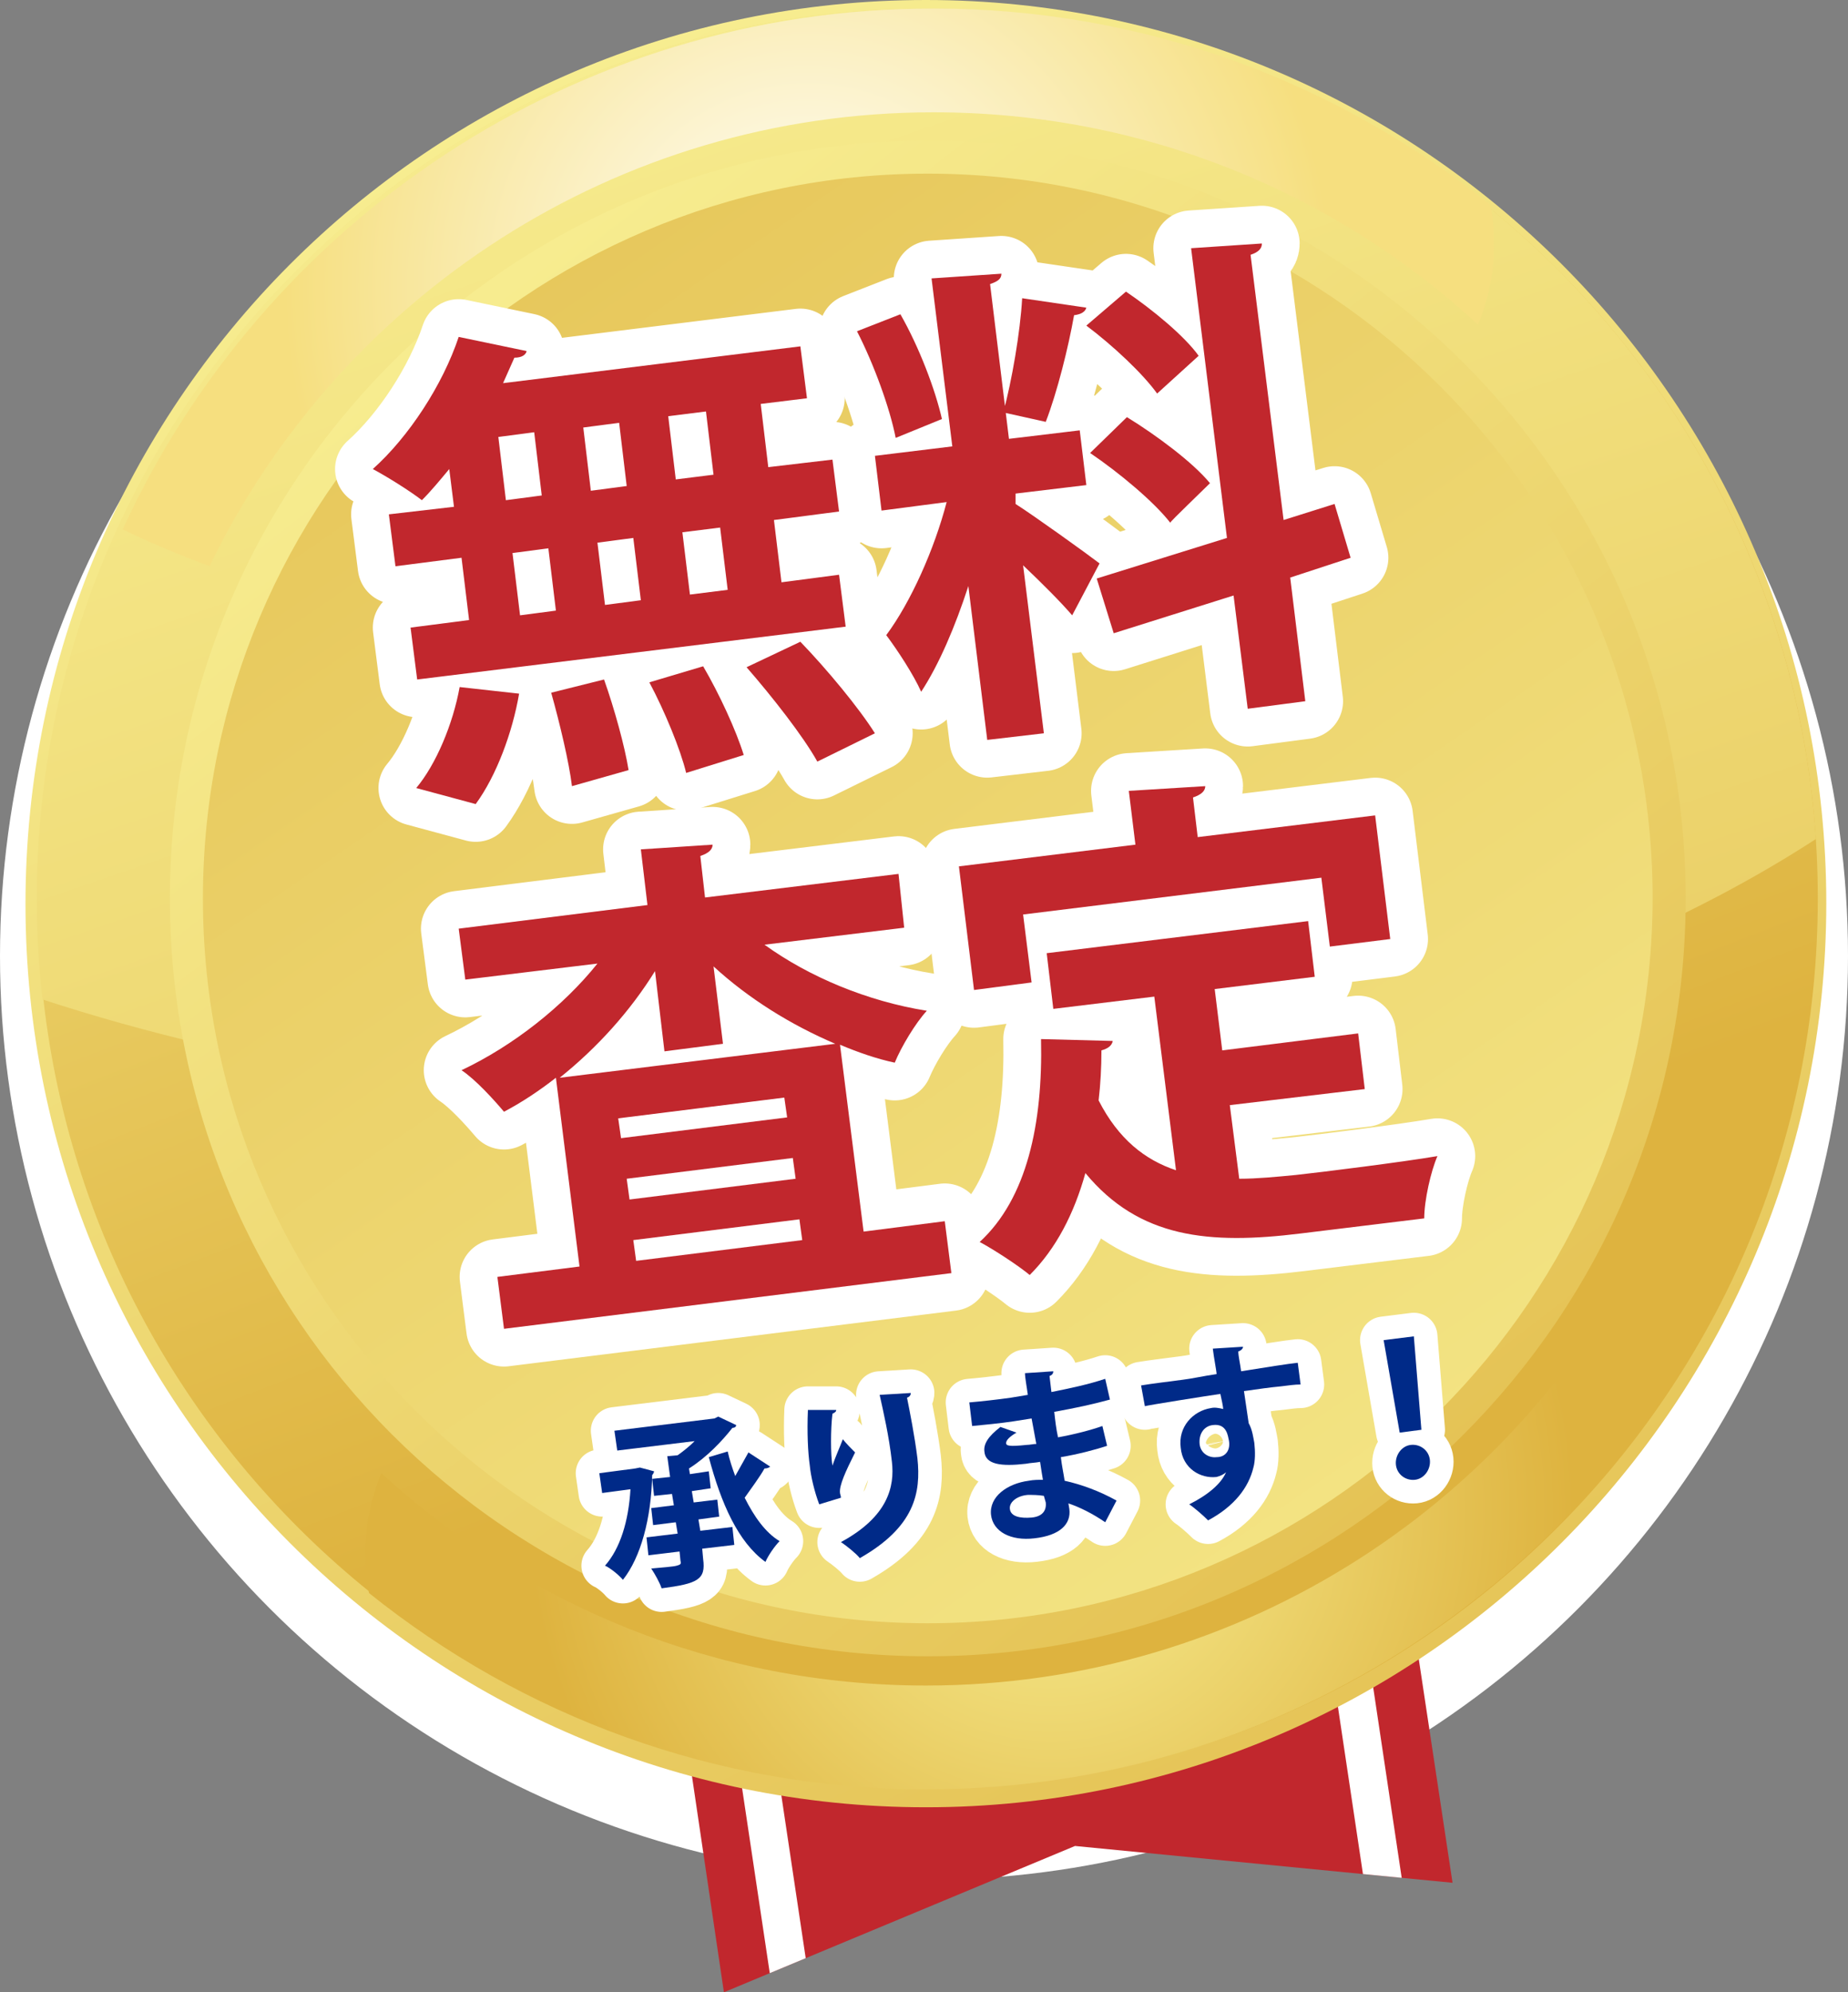 <?xml version="1.0" encoding="utf-8"?>
<!-- Generator: Adobe Illustrator 25.0.1, SVG Export Plug-In . SVG Version: 6.00 Build 0)  -->
<svg version="1.1" id="レイヤー_1" xmlns="http://www.w3.org/2000/svg" xmlns:xlink="http://www.w3.org/1999/xlink" x="0px"
	 y="0px" viewBox="0 0 195.8 211.1" style="enable-background:new 0 0 195.8 211.1;" xml:space="preserve">
<rect x="0" y="0" width="195.8" height="211.1" fill="#808080" stroke="none"/>
<style type="text/css">
	.st0{fill:#FFFFFF;}
	.st1{clip-path:url(#SVGID_2_);}
	.st2{clip-path:url(#SVGID_2_);fill:none;}
	.st3{fill:url(#SVGID_3_);}
	.st4{fill:url(#SVGID_4_);}
	.st5{fill:url(#SVGID_5_);}
	.st6{fill:url(#SVGID_6_);}
	.st7{fill:url(#SVGID_7_);}
	.st8{fill:url(#SVGID_8_);}
	.st9{fill:url(#SVGID_9_);}
	.st10{fill:none;stroke:#FFFFFF;stroke-width:8;stroke-linecap:round;stroke-linejoin:round;stroke-miterlimit:10;}
	.st11{fill:#C1272D;}
	.st12{fill:none;stroke:#FFFFFF;stroke-width:5;stroke-linecap:round;stroke-linejoin:round;stroke-miterlimit:10;}
	.st13{fill:#002A88;}
</style>
<g>
	<g>
		<g>
			<circle class="st0" cx="97.9" cy="101.3" r="97.9"/>
		</g>
		<g>
			<g>
				<defs>
					<polygon id="SVGID_1_" points="153.9,199.5 113.9,195.6 76.7,211.1 72,179.3 149.1,167.7 					"/>
				</defs>
				<use xlink:href="#SVGID_1_"  style="overflow:visible;fill:#C1272D;"/>
				<clipPath id="SVGID_2_">
					<use xlink:href="#SVGID_1_"  style="overflow:visible;"/>
				</clipPath>
				<g class="st1">
					<rect x="79" y="170.3" transform="matrix(0.989 -0.148 0.148 0.989 -27.493 14.138)" class="st0" width="4" height="42"/>
					
						<rect x="142" y="160.9" transform="matrix(0.989 -0.148 0.148 0.989 -25.392 23.378)" class="st0" width="4" height="42"/>
				</g>
				<polygon class="st2" points="153.9,199.5 113.9,195.6 76.7,211.1 72,179.3 149.1,167.7 				"/>
			</g>
		</g>
		<g>
			<linearGradient id="SVGID_3_" gradientUnits="userSpaceOnUse" x1="51.836" y1="1.461" x2="177.924" y2="258.486">
				<stop  offset="0" style="stop-color:#F8EF93"/>
				<stop  offset="1" style="stop-color:#DEB33F"/>
			</linearGradient>
			<path class="st3" d="M98.1,191.5c-52.6,0-95.4-42.9-95.4-95.7C2.7,42.9,45.5,0,98.1,0c52.6,0,95.4,42.9,95.4,95.7
				C193.5,148.5,150.7,191.5,98.1,191.5L98.1,191.5z"/>
			<linearGradient id="SVGID_4_" gradientUnits="userSpaceOnUse" x1="48.744" y1="-32.501" x2="114.819" y2="137.93">
				<stop  offset="0" style="stop-color:#F8EF93"/>
				<stop  offset="1" style="stop-color:#DEB33F"/>
			</linearGradient>
			<path class="st4" d="M192.6,95.2c0,52.1-42.2,94.3-94.3,94.3c-52.1,0-94.3-42.2-94.3-94.3c0-52.1,42.2-94.3,94.3-94.3
				C150.4,0.9,192.6,43.1,192.6,95.2z"/>
			<linearGradient id="SVGID_5_" gradientUnits="userSpaceOnUse" x1="62.746" y1="-11.509" x2="154.265" y2="254.639">
				<stop  offset="0" style="stop-color:#F8EF93"/>
				<stop  offset="1" style="stop-color:#DEB33F"/>
			</linearGradient>
			<path class="st5" d="M192.4,88.9c-3.3-49.2-44.1-88-94.1-88C46.2,0.9,3.9,43.1,3.9,95.2c0,3.6,0.2,7.2,0.6,10.7
				c22,7.2,47.9,11.3,75.6,11.3C125.4,117.2,165.8,106.2,192.4,88.9z"/>
			<g>
				<linearGradient id="SVGID_6_" gradientUnits="userSpaceOnUse" x1="43.071" y1="23.942" x2="185.736" y2="208.218">
					<stop  offset="0" style="stop-color:#F8EF93"/>
					<stop  offset="1" style="stop-color:#DEB33F"/>
				</linearGradient>
				<path class="st6" d="M178.6,95.2c0,44.4-36,80.3-80.3,80.3c-44.4,0-80.3-36-80.3-80.3c0-44.4,36-80.3,80.3-80.3
					C142.6,14.9,178.6,50.9,178.6,95.2z"/>
			</g>
			<radialGradient id="SVGID_7_" cx="85.61" cy="30.442" r="55.467" gradientUnits="userSpaceOnUse">
				<stop  offset="0" style="stop-color:#FFFFFF"/>
				<stop  offset="1" style="stop-color:#F6DF7F"/>
			</radialGradient>
			<path class="st7" d="M156.6,34.4c1.1-2.7,1.7-5.5,1.7-8.4c0-1.5-0.1-2.9-0.4-4.3c-16.2-13-36.7-20.8-59-20.8
				c-38.1,0-71,22.7-85.9,55.2c2.9,1.4,6,2.7,9.2,3.9c13.8-28.5,43-48.1,76.7-48.1C121.2,11.9,141.4,20.4,156.6,34.4z"/>
			
				<radialGradient id="SVGID_8_" cx="-2678.311" cy="-1944.002" r="55.468" gradientTransform="matrix(-1 0 0 -1 -2566.914 -1784.006)" gradientUnits="userSpaceOnUse">
				<stop  offset="0" style="stop-color:#F8EF93"/>
				<stop  offset="1" style="stop-color:#DEB33F"/>
			</radialGradient>
			<path class="st8" d="M40.4,156.1c-1.1,2.7-1.7,5.5-1.7,8.4c0,1.5,0.1,2.9,0.4,4.3c16.2,13,36.7,20.8,59,20.8
				c38.1,0,71-22.7,85.9-55.2c-2.9-1.4-6-2.7-9.2-3.9c-13.8,28.5-43,48.1-76.7,48.1C75.8,178.6,55.6,170,40.4,156.1z"/>
			<linearGradient id="SVGID_9_" gradientUnits="userSpaceOnUse" x1="180.497" y1="215.216" x2="-12.227" y2="-65.996">
				<stop  offset="0" style="stop-color:#F8EF93"/>
				<stop  offset="1" style="stop-color:#DEB33F"/>
			</linearGradient>
			<path class="st9" d="M98.3,172c-42.3,0-76.8-34.4-76.8-76.8c0-42.3,34.4-76.8,76.8-76.8c42.3,0,76.8,34.4,76.8,76.8
				C175,137.6,140.6,172,98.3,172L98.3,172z"/>
		</g>
	</g>
	<g>
		<g>
			<g>
				<path class="st10" d="M48.1,53.7l-0.5-4c-1,1.2-1.9,2.3-2.9,3.3c-1.3-1-3.7-2.5-5.2-3.3c3.8-3.4,7.4-8.9,9.1-14l7.2,1.5
					c-0.1,0.4-0.5,0.7-1.3,0.7c-0.4,0.9-0.8,1.8-1.2,2.7l31.5-3.9l0.7,5.5l-4.9,0.6l0.8,6.7l6.8-0.8l0.7,5.5L82,55.1l0.8,6.6
					l6.1-0.8l0.7,5.5l-45.4,5.6l-0.7-5.5l6.2-0.8l-0.8-6.6l-7,0.9l-0.7-5.5L48.1,53.7z M55,73.5c-0.7,4.1-2.4,8.7-4.6,11.7l-6.3-1.7
					c2.1-2.5,3.9-6.8,4.6-10.7L55,73.5z M52.8,46.3l0.8,6.7l3.8-0.5l-0.8-6.7L52.8,46.3z M54.3,58.6l0.8,6.6l3.8-0.5l-0.8-6.6
					L54.3,58.6z M60.6,83.3c-0.3-2.5-1.3-6.7-2.2-9.9L64,72c1.1,3.1,2.2,7.1,2.6,9.6L60.6,83.3z M65.6,44.8l-3.8,0.5l0.8,6.7
					l3.8-0.5L65.6,44.8z M67.1,57l-3.8,0.5l0.8,6.6l3.8-0.5L67.1,57z M72.7,81.9c-0.6-2.5-2.3-6.6-3.9-9.6l5.7-1.7
					c1.7,2.9,3.5,6.8,4.3,9.4L72.7,81.9z M75.6,50.3l-0.8-6.7l-4,0.5l0.8,6.7L75.6,50.3z M77.1,62.5l-0.8-6.6l-4,0.5l0.8,6.6
					L77.1,62.5z M86.6,80.7c-1.5-2.7-4.8-6.9-7.5-10l5.7-2.7c2.8,2.9,6.2,7,7.9,9.7L86.6,80.7z"/>
				<path class="st10" d="M95.4,33.3c2,3.5,3.7,8,4.4,11.1l-4.9,2c-0.6-3.1-2.3-7.8-4.1-11.3L95.4,33.3z M107.6,53.4
					c1.9,1.2,7.6,5.3,8.9,6.3l-2.9,5.5c-1.2-1.4-3.2-3.4-5.2-5.3l2.2,17.8l-6,0.7l-2-16.3c-1.4,4.3-3.1,8.3-5,11.2
					c-0.8-1.8-2.5-4.4-3.7-6c2.6-3.5,5.1-9.1,6.4-14.1l-6.9,0.9l-0.7-5.8l8.2-1l-2.2-17.8l7.4-0.5c0,0.5-0.3,0.8-1.2,1.1l2,16.4
					l7.5-0.9l0.7,5.8l-7.5,0.9L107.6,53.4z M115.1,32.6c-0.1,0.4-0.5,0.7-1.3,0.8c-0.6,3.4-1.8,8.2-3,11.3c-1.4-0.3-3.1-0.7-4.5-1
					c0.9-3.3,1.8-8.5,2-12.1L115.1,32.6z M119.3,30.9c2.8,1.9,6.2,4.7,7.7,6.8l-4.4,4c-1.5-2.1-4.7-5.1-7.5-7.2L119.3,30.9z
					 M119.4,44.2c3.1,1.9,7,4.8,8.8,7c-4.1,4-4.2,4.1-4.2,4.2c-1.7-2.2-5.4-5.3-8.5-7.4L119.4,44.2z M143.1,59.1l-6.4,2.1l1.6,13.1
					l-6.1,0.8l-1.5-12L118,67.1l-1.8-5.8L130,57l-3.8-30.7l7.5-0.5c0,0.5-0.3,0.9-1.2,1.2l3.5,28.1l5.4-1.7L143.1,59.1z"/>
			</g>
			<g>
				<path class="st11" d="M48.1,53.7l-0.5-4c-1,1.2-1.9,2.3-2.9,3.3c-1.3-1-3.7-2.5-5.2-3.3c3.8-3.4,7.4-8.9,9.1-14l7.2,1.5
					c-0.1,0.4-0.5,0.7-1.3,0.7c-0.4,0.9-0.8,1.8-1.2,2.7l31.5-3.9l0.7,5.5l-4.9,0.6l0.8,6.7l6.8-0.8l0.7,5.5L82,55.1l0.8,6.6
					l6.1-0.8l0.7,5.5l-45.4,5.6l-0.7-5.5l6.2-0.8l-0.8-6.6l-7,0.9l-0.7-5.5L48.1,53.7z M55,73.5c-0.7,4.1-2.4,8.7-4.6,11.7l-6.3-1.7
					c2.1-2.5,3.9-6.8,4.6-10.7L55,73.5z M52.8,46.3l0.8,6.7l3.8-0.5l-0.8-6.7L52.8,46.3z M54.3,58.6l0.8,6.6l3.8-0.5l-0.8-6.6
					L54.3,58.6z M60.6,83.3c-0.3-2.5-1.3-6.7-2.2-9.9L64,72c1.1,3.1,2.2,7.1,2.6,9.6L60.6,83.3z M65.6,44.8l-3.8,0.5l0.8,6.7
					l3.8-0.5L65.6,44.8z M67.1,57l-3.8,0.5l0.8,6.6l3.8-0.5L67.1,57z M72.7,81.9c-0.6-2.5-2.3-6.6-3.9-9.6l5.7-1.7
					c1.7,2.9,3.5,6.8,4.3,9.4L72.7,81.9z M75.6,50.3l-0.8-6.7l-4,0.5l0.8,6.7L75.6,50.3z M77.1,62.5l-0.8-6.6l-4,0.5l0.8,6.6
					L77.1,62.5z M86.6,80.7c-1.5-2.7-4.8-6.9-7.5-10l5.7-2.7c2.8,2.9,6.2,7,7.9,9.7L86.6,80.7z"/>
				<path class="st11" d="M95.4,33.3c2,3.5,3.7,8,4.4,11.1l-4.9,2c-0.6-3.1-2.3-7.8-4.1-11.3L95.4,33.3z M107.6,53.4
					c1.9,1.2,7.6,5.3,8.9,6.3l-2.9,5.5c-1.2-1.4-3.2-3.4-5.2-5.3l2.2,17.8l-6,0.7l-2-16.3c-1.4,4.3-3.1,8.3-5,11.2
					c-0.8-1.8-2.5-4.4-3.7-6c2.6-3.5,5.1-9.1,6.4-14.1l-6.9,0.9l-0.7-5.8l8.2-1l-2.2-17.8l7.4-0.5c0,0.5-0.3,0.8-1.2,1.1l2,16.4
					l7.5-0.9l0.7,5.8l-7.5,0.9L107.6,53.4z M115.1,32.6c-0.1,0.4-0.5,0.7-1.3,0.8c-0.6,3.4-1.8,8.2-3,11.3c-1.4-0.3-3.1-0.7-4.5-1
					c0.9-3.3,1.8-8.5,2-12.1L115.1,32.6z M119.3,30.9c2.8,1.9,6.2,4.7,7.7,6.8l-4.4,4c-1.5-2.1-4.7-5.1-7.5-7.2L119.3,30.9z
					 M119.4,44.2c3.1,1.9,7,4.8,8.8,7c-4.1,4-4.2,4.1-4.2,4.2c-1.7-2.2-5.4-5.3-8.5-7.4L119.4,44.2z M143.1,59.1l-6.4,2.1l1.6,13.1
					l-6.1,0.8l-1.5-12L118,67.1l-1.8-5.8L130,57l-3.8-30.7l7.5-0.5c0,0.5-0.3,0.9-1.2,1.2l3.5,28.1l5.4-1.7L143.1,59.1z"/>
			</g>
		</g>
		<g>
			<g>
				<path class="st10" d="M95.8,98.3l-14.8,1.8c4.7,3.4,10.9,6,17.2,7c-1.2,1.3-2.7,3.8-3.4,5.5c-1.9-0.4-3.9-1.1-5.8-1.9l2.5,19.8
					l8.6-1.1l0.7,5.5l-47.4,5.9l-0.7-5.5l8.7-1.1l-2.5-20c-1.8,1.4-3.6,2.6-5.5,3.6c-1.1-1.3-3-3.4-4.5-4.4
					c5.5-2.6,10.8-6.8,14.4-11.3l-14,1.7l-0.7-5.4l20-2.5l-0.7-5.9l7.6-0.5c0,0.5-0.4,0.9-1.3,1.2l0.5,4.4l20.5-2.5L95.8,98.3z
					 M69.4,102.9c-2.6,4.2-6.1,8.1-10.1,11.3l29.2-3.6c-4.7-2-9.2-4.8-12.9-8.2l1,8.2l-6.2,0.8L69.4,102.9z M83.4,118.4l-0.3-2.1
					l-17.6,2.2l0.3,2.1L83.4,118.4z M66.4,124.9l0.3,2.2l17.6-2.2l-0.3-2.2L66.4,124.9z M67.4,133.6l17.6-2.2l-0.3-2.2l-17.6,2.2
					L67.4,133.6z"/>
				<path class="st10" d="M108.4,96.9l0.9,7.2l-6.1,0.8l-1.6-13.1l18.7-2.3l-0.7-5.7l8.1-0.5c0,0.5-0.4,0.9-1.3,1.2l0.5,4.2
					l18.8-2.3l1.6,13.1l-6.4,0.8L140,93L108.4,96.9z M130.3,117.1l1,7.8c1.9,0,3.9-0.2,6-0.4c2.8-0.3,11.5-1.4,15-2
					c-0.7,1.6-1.4,4.7-1.4,6.6l-13.1,1.6c-9.7,1.2-17.1,0.5-22.8-6.4c-1.2,4.3-3.1,8-5.9,10.8c-1.2-1-3.8-2.7-5.3-3.5
					c5-4.6,6.7-12.5,6.5-21.5l7.6,0.2c-0.1,0.5-0.5,0.8-1.2,1c0,1.8-0.1,3.6-0.3,5.3c2.1,4.1,4.9,6.3,8.2,7.4l-2.3-18.4l-10.7,1.3
					l-0.7-5.9l27.7-3.4l0.7,5.9l-10.6,1.3l0.8,6.5l14.4-1.8l0.7,5.9L130.3,117.1z"/>
			</g>
			<g>
				<path class="st11" d="M95.8,98.3l-14.8,1.8c4.7,3.4,10.9,6,17.2,7c-1.2,1.3-2.7,3.8-3.4,5.5c-1.9-0.4-3.9-1.1-5.8-1.9l2.5,19.8
					l8.6-1.1l0.7,5.5l-47.4,5.9l-0.7-5.5l8.7-1.1l-2.5-20c-1.8,1.4-3.6,2.6-5.5,3.6c-1.1-1.3-3-3.4-4.5-4.4
					c5.5-2.6,10.8-6.8,14.4-11.3l-14,1.7l-0.7-5.4l20-2.5l-0.7-5.9l7.6-0.5c0,0.5-0.4,0.9-1.3,1.2l0.5,4.4l20.5-2.5L95.8,98.3z
					 M69.4,102.9c-2.6,4.2-6.1,8.1-10.1,11.3l29.2-3.6c-4.7-2-9.2-4.8-12.9-8.2l1,8.2l-6.2,0.8L69.4,102.9z M83.4,118.4l-0.3-2.1
					l-17.6,2.2l0.3,2.1L83.4,118.4z M66.4,124.9l0.3,2.2l17.6-2.2l-0.3-2.2L66.4,124.9z M67.4,133.6l17.6-2.2l-0.3-2.2l-17.6,2.2
					L67.4,133.6z"/>
				<path class="st11" d="M108.4,96.9l0.9,7.2l-6.1,0.8l-1.6-13.1l18.7-2.3l-0.7-5.7l8.1-0.5c0,0.5-0.4,0.9-1.3,1.2l0.5,4.2
					l18.8-2.3l1.6,13.1l-6.4,0.8L140,93L108.4,96.9z M130.3,117.1l1,7.8c1.9,0,3.9-0.2,6-0.4c2.8-0.3,11.5-1.4,15-2
					c-0.7,1.6-1.4,4.7-1.4,6.6l-13.1,1.6c-9.7,1.2-17.1,0.5-22.8-6.4c-1.2,4.3-3.1,8-5.9,10.8c-1.2-1-3.8-2.7-5.3-3.5
					c5-4.6,6.7-12.5,6.5-21.5l7.6,0.2c-0.1,0.5-0.5,0.8-1.2,1c0,1.8-0.1,3.6-0.3,5.3c2.1,4.1,4.9,6.3,8.2,7.4l-2.3-18.4l-10.7,1.3
					l-0.7-5.9l27.7-3.4l0.7,5.9l-10.6,1.3l0.8,6.5l14.4-1.8l0.7,5.9L130.3,117.1z"/>
			</g>
		</g>
		<g>
			<g>
				<path class="st12" d="M67.8,155.5l1.5,0.4c0,0.1-0.1,0.3-0.2,0.4c-0.1,4.6-1.2,8.7-3.1,11.1c-0.4-0.5-1.4-1.3-1.9-1.5
					c1.6-1.8,2.5-4.7,2.7-8.1l-3,0.4l-0.3-2.1l3.8-0.5L67.8,155.5z M74,161l0.2,1.2l3.4-0.4l0.2,1.9l-3.4,0.4l0.1,1.1
					c0.3,2.2-0.6,2.6-4.4,3.1c-0.2-0.6-0.7-1.5-1.1-2.1c1.1-0.1,2.4-0.2,2.7-0.3c0.4-0.1,0.5-0.2,0.4-0.5l-0.1-1l-3.3,0.4l-0.2-1.9
					l3.3-0.4l-0.2-1.2l-2.4,0.3l-0.2-1.8l2.4-0.3l-0.2-1.2l-1.9,0.2l-0.2-1.8l1.9-0.2l-0.3-2.2l1.1-0.1c0.7-0.5,1.3-1,1.8-1.5
					l-8.2,1l-0.3-2.1l10.6-1.3l0.4-0.2l1.9,0.9c0,0.2-0.2,0.3-0.4,0.3c-1.1,1.4-2.7,3.1-4.6,4.3l0.1,0.6l2-0.3l0.2,1.8l-2,0.3
					l0.2,1.2l2.5-0.3l0.2,1.8L74,161z M77.1,153.8c0.2,0.9,0.5,1.8,0.8,2.6c0.5-0.9,1-1.8,1.4-2.5l2.3,1.5c-0.1,0.1-0.3,0.2-0.6,0.2
					c-0.5,0.9-1.4,2.1-2.1,3.1c1,2,2.2,3.7,3.7,4.6c-0.5,0.5-1.2,1.5-1.5,2.2c-2.9-2.1-4.7-6.2-6-11.1L77.1,153.8z"/>
				<path class="st12" d="M86.8,159.4c-0.5-1.3-0.9-3-1-4.1c-0.2-1.4-0.3-3.5-0.2-5.9l3,0c0,0.2-0.2,0.3-0.4,0.4
					c-0.2,1.6-0.2,4.4,0,5.5c0.3-0.9,0.8-2,1.1-2.8c0.3,0.4,1,1.1,1.3,1.4c-1,2-1.7,3.5-1.6,4.3c0,0.1,0.1,0.3,0.1,0.5L86.8,159.4z
					 M96.5,147.6c0,0.2-0.1,0.4-0.4,0.5c0.3,1.5,0.8,4,1.1,6.4c0.4,3.7-0.3,7.3-6.1,10.6c-0.4-0.5-1.4-1.3-2-1.7
					c5-2.7,5.7-5.9,5.4-8.5c-0.3-2.7-0.9-5.3-1.3-7.1L96.5,147.6z"/>
				<path class="st12" d="M102.7,148.6c1.2-0.1,3-0.3,4.4-0.5c0.6-0.1,1.2-0.2,1.8-0.3c-0.1-0.8-0.3-1.8-0.3-2.3l3-0.2
					c0,0.2-0.1,0.4-0.4,0.5l0.2,1.7c2-0.4,3.9-0.8,5.7-1.4l0.5,2.2c-1.8,0.5-3.7,0.9-5.9,1.3c0.1,0.9,0.2,1.8,0.4,2.7
					c1.7-0.3,3.6-0.8,4.7-1.2l0.5,2.1c-1.2,0.4-3.1,0.9-4.9,1.2c0.1,0.9,0.3,1.8,0.4,2.5c1.8,0.4,3.7,1.1,5.5,2.1l-1.2,2.3
					c-1.3-0.9-2.7-1.6-3.9-2l0.1,0.6c0.2,1.6-1,2.8-3.7,3.1c-2.5,0.3-4.4-0.7-4.6-2.5c-0.2-1.9,1.7-3.3,4-3.6c0.5-0.1,1-0.1,1.5-0.1
					c-0.1-0.6-0.2-1.2-0.3-1.9c-0.5,0.1-1,0.1-1.5,0.2c-2.6,0.3-4.3,0.1-4.4-1.3c-0.1-0.8,0.4-1.6,1.7-2.6l1.7,0.6
					c-0.7,0.4-1.1,0.8-1.1,1.1c0,0.3,0.3,0.4,2.2,0.2c0.3,0,0.7-0.1,1-0.1l-0.5-2.7c-0.6,0.1-1.3,0.2-1.9,0.3
					c-1.3,0.2-3.3,0.4-4.4,0.5L102.7,148.6z M110.6,158.5c-0.6-0.1-1.2-0.1-1.7-0.1c-1.2,0.1-2,0.8-1.9,1.5c0.1,0.8,1.1,1,2.3,0.9
					c1.1-0.1,1.6-0.7,1.5-1.6L110.6,158.5z"/>
				<path class="st12" d="M120.9,146.8c1.2-0.2,2.9-0.4,4.4-0.6c0.9-0.1,2.2-0.4,3.6-0.6c0-0.3-0.3-1.8-0.4-2.7l3.2-0.2
					c0,0.2-0.2,0.4-0.5,0.5c0,0.5,0.2,1.3,0.3,2.1c2.5-0.4,5-0.8,6-0.9l0.3,2.3c-0.6,0-1.3,0.1-2.1,0.2c-1.1,0.1-2.5,0.3-3.9,0.5
					l0.5,3.4c0.4,0.7,0.5,1.6,0.6,2.1c0.1,0.9,0.1,1.9-0.1,2.6c-0.5,2.1-2,4.1-4.8,5.6c-0.5-0.5-1.4-1.3-2-1.7c2-1,3.4-2.2,3.9-3.4
					l0,0c-0.2,0.2-0.6,0.4-1,0.5c-1.7,0.2-3.6-0.9-3.8-3.1c-0.3-2.2,1.3-3.9,3.2-4.2c0.4-0.1,0.9,0,1.3,0.1c0-0.2-0.2-1.2-0.3-1.6
					c-1.4,0.2-7.7,1.2-8,1.3L120.9,146.8z M130.2,152.6c-0.1-0.4-0.2-1.8-1.7-1.6c-0.9,0.1-1.5,0.9-1.4,2c0.1,1,1,1.5,1.8,1.4
					C129.9,154.4,130.4,153.6,130.2,152.6z"/>
				<path class="st12" d="M148.3,151.8l-1.7-9.8l3.2-0.4l0.8,9.9L148.3,151.8z M147.9,155.2c-0.1-1,0.6-2,1.6-2.1
					c1-0.1,1.9,0.6,2,1.6c0.1,1-0.6,2-1.6,2.1C148.9,156.9,148,156.2,147.9,155.2z"/>
			</g>
			<g>
				<path class="st13" d="M67.8,155.5l1.5,0.4c0,0.1-0.1,0.3-0.2,0.4c-0.1,4.6-1.2,8.7-3.1,11.1c-0.4-0.5-1.4-1.3-1.9-1.5
					c1.6-1.8,2.5-4.7,2.7-8.1l-3,0.4l-0.3-2.1l3.8-0.5L67.8,155.5z M74,161l0.2,1.2l3.4-0.4l0.2,1.9l-3.4,0.4l0.1,1.1
					c0.3,2.2-0.6,2.6-4.4,3.1c-0.2-0.6-0.7-1.5-1.1-2.1c1.1-0.1,2.4-0.2,2.7-0.3c0.4-0.1,0.5-0.2,0.4-0.5l-0.1-1l-3.3,0.4l-0.2-1.9
					l3.3-0.4l-0.2-1.2l-2.4,0.3l-0.2-1.8l2.4-0.3l-0.2-1.2l-1.9,0.2l-0.2-1.8l1.9-0.2l-0.3-2.2l1.1-0.1c0.7-0.5,1.3-1,1.8-1.5
					l-8.2,1l-0.3-2.1l10.6-1.3l0.4-0.2l1.9,0.9c0,0.2-0.2,0.3-0.4,0.3c-1.1,1.4-2.7,3.1-4.6,4.3l0.1,0.6l2-0.3l0.2,1.8l-2,0.3
					l0.2,1.2l2.5-0.3l0.2,1.8L74,161z M77.1,153.8c0.2,0.9,0.5,1.8,0.8,2.6c0.5-0.9,1-1.8,1.4-2.5l2.3,1.5c-0.1,0.1-0.3,0.2-0.6,0.2
					c-0.5,0.9-1.4,2.1-2.1,3.1c1,2,2.2,3.7,3.7,4.6c-0.5,0.5-1.2,1.5-1.5,2.2c-2.9-2.1-4.7-6.2-6-11.1L77.1,153.8z"/>
				<path class="st13" d="M86.8,159.4c-0.5-1.3-0.9-3-1-4.1c-0.2-1.4-0.3-3.5-0.2-5.9l3,0c0,0.2-0.2,0.3-0.4,0.4
					c-0.2,1.6-0.2,4.4,0,5.5c0.3-0.9,0.8-2,1.1-2.8c0.3,0.4,1,1.1,1.3,1.4c-1,2-1.7,3.5-1.6,4.3c0,0.1,0.1,0.3,0.1,0.5L86.8,159.4z
					 M96.5,147.6c0,0.2-0.1,0.4-0.4,0.5c0.3,1.5,0.8,4,1.1,6.4c0.4,3.7-0.3,7.3-6.1,10.6c-0.4-0.5-1.4-1.3-2-1.7
					c5-2.7,5.7-5.9,5.4-8.5c-0.3-2.7-0.9-5.3-1.3-7.1L96.5,147.6z"/>
				<path class="st13" d="M102.7,148.6c1.2-0.1,3-0.3,4.4-0.5c0.6-0.1,1.2-0.2,1.8-0.3c-0.1-0.8-0.3-1.8-0.3-2.3l3-0.2
					c0,0.2-0.1,0.4-0.4,0.5l0.2,1.7c2-0.4,3.9-0.8,5.7-1.4l0.5,2.2c-1.8,0.5-3.7,0.9-5.9,1.3c0.1,0.9,0.2,1.8,0.4,2.7
					c1.7-0.3,3.6-0.8,4.7-1.2l0.5,2.1c-1.2,0.4-3.1,0.9-4.9,1.2c0.1,0.9,0.3,1.8,0.4,2.5c1.8,0.4,3.7,1.1,5.5,2.1l-1.2,2.3
					c-1.3-0.9-2.7-1.6-3.9-2l0.1,0.6c0.2,1.6-1,2.8-3.7,3.1c-2.5,0.3-4.4-0.7-4.6-2.5c-0.2-1.9,1.7-3.3,4-3.6c0.5-0.1,1-0.1,1.5-0.1
					c-0.1-0.6-0.2-1.2-0.3-1.9c-0.5,0.1-1,0.1-1.5,0.2c-2.6,0.3-4.3,0.1-4.4-1.3c-0.1-0.8,0.4-1.6,1.7-2.6l1.7,0.6
					c-0.7,0.4-1.1,0.8-1.1,1.1c0,0.3,0.3,0.4,2.2,0.2c0.3,0,0.7-0.1,1-0.1l-0.5-2.7c-0.6,0.1-1.3,0.2-1.9,0.3
					c-1.3,0.2-3.3,0.4-4.4,0.5L102.7,148.6z M110.6,158.5c-0.6-0.1-1.2-0.1-1.7-0.1c-1.2,0.1-2,0.8-1.9,1.5c0.1,0.8,1.1,1,2.3,0.9
					c1.1-0.1,1.6-0.7,1.5-1.6L110.6,158.5z"/>
				<path class="st13" d="M120.9,146.8c1.2-0.2,2.9-0.4,4.4-0.6c0.9-0.1,2.2-0.4,3.6-0.6c0-0.3-0.3-1.8-0.4-2.7l3.2-0.2
					c0,0.2-0.2,0.4-0.5,0.5c0,0.5,0.2,1.3,0.3,2.1c2.5-0.4,5-0.8,6-0.9l0.3,2.3c-0.6,0-1.3,0.1-2.1,0.2c-1.1,0.1-2.5,0.3-3.9,0.5
					l0.5,3.4c0.4,0.7,0.5,1.6,0.6,2.1c0.1,0.9,0.1,1.9-0.1,2.6c-0.5,2.1-2,4.1-4.8,5.6c-0.5-0.5-1.4-1.3-2-1.7c2-1,3.4-2.2,3.9-3.4
					l0,0c-0.2,0.2-0.6,0.4-1,0.5c-1.7,0.2-3.6-0.9-3.8-3.1c-0.3-2.2,1.3-3.9,3.2-4.2c0.4-0.1,0.9,0,1.3,0.1c0-0.2-0.2-1.2-0.3-1.6
					c-1.4,0.2-7.7,1.2-8,1.3L120.9,146.8z M130.2,152.6c-0.1-0.4-0.2-1.8-1.7-1.6c-0.9,0.1-1.5,0.9-1.4,2c0.1,1,1,1.5,1.8,1.4
					C129.9,154.4,130.4,153.6,130.2,152.6z"/>
				<path class="st13" d="M148.3,151.8l-1.7-9.8l3.2-0.4l0.8,9.9L148.3,151.8z M147.9,155.2c-0.1-1,0.6-2,1.6-2.1
					c1-0.1,1.9,0.6,2,1.6c0.1,1-0.6,2-1.6,2.1C148.9,156.9,148,156.2,147.9,155.2z"/>
			</g>
		</g>
	</g>
</g>
</svg>
